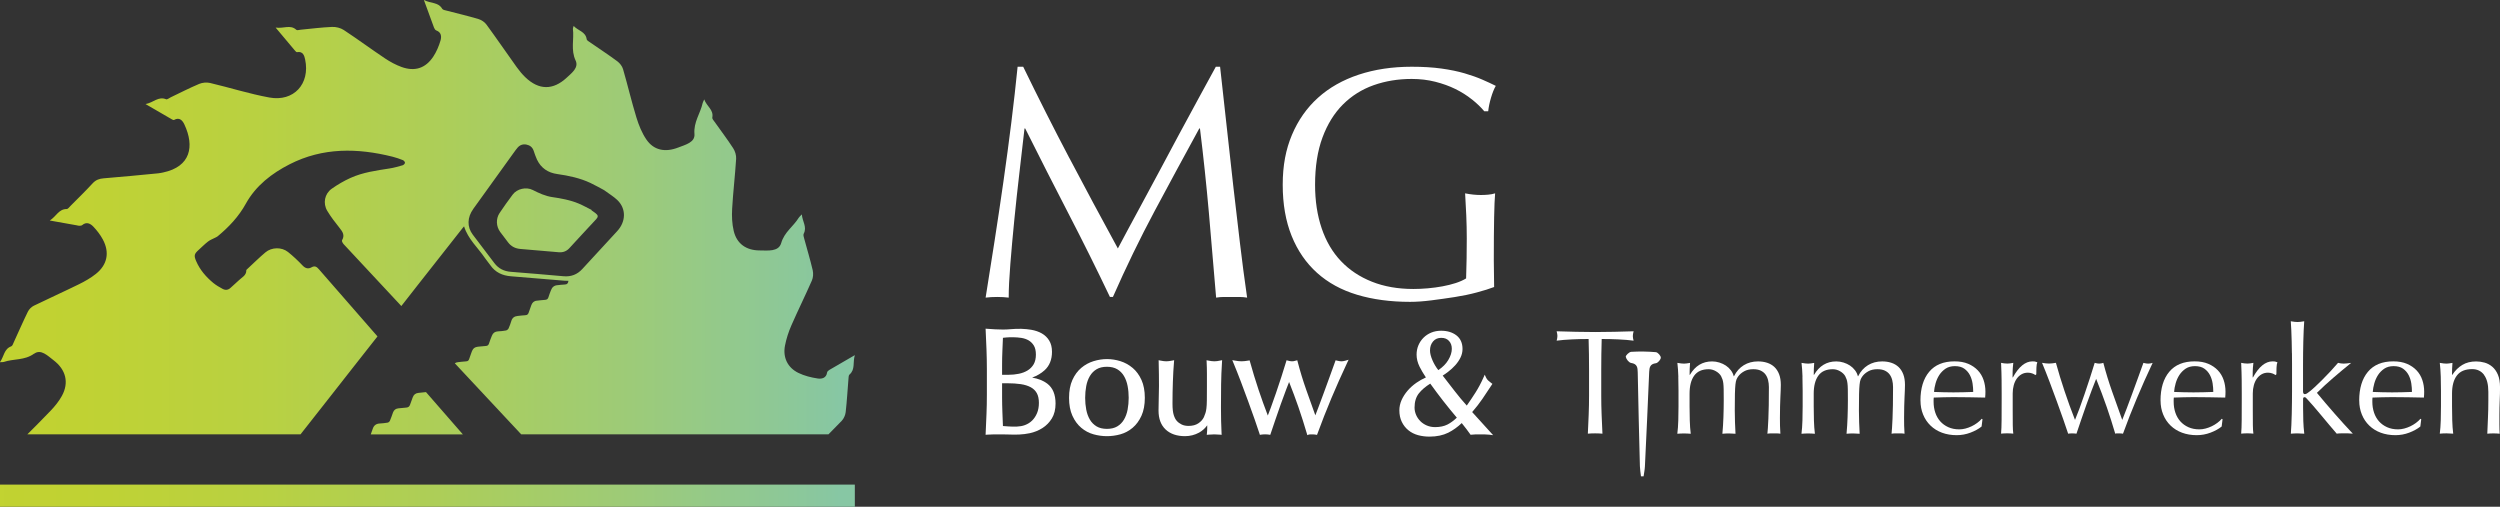 <svg xmlns="http://www.w3.org/2000/svg" xmlns:xlink="http://www.w3.org/1999/xlink" id="Laag_2" data-name="Laag 2" viewBox="0 0 1058.02 214.46"><rect x="0" y="0" width="1058.02" height="214.46" fill="#333333" stroke="none"/><defs><style>      .cls-1 {        fill: url(#Naamloos_verloop_51);      }      .cls-1, .cls-2, .cls-3, .cls-4, .cls-5 {        stroke-width: 0px;      }      .cls-2 {        fill: url(#Naamloos_verloop_51-4);      }      .cls-3 {        fill: url(#Naamloos_verloop_51-2);      }      .cls-4 {        fill: #fff;      }      .cls-5 {        fill: url(#Naamloos_verloop_51-3);      }    </style><linearGradient id="Naamloos_verloop_51" data-name="Naamloos verloop 51" x1="-31.04" y1="209.77" x2="355.42" y2="209.77" gradientUnits="userSpaceOnUse"><stop offset="0" stop-color="#c3d32f"></stop><stop offset=".17" stop-color="#c0d233"></stop><stop offset=".36" stop-color="#b9d141"></stop><stop offset=".56" stop-color="#adce58"></stop><stop offset=".77" stop-color="#9dcb78"></stop><stop offset=".99" stop-color="#88c7a1"></stop><stop offset="1" stop-color="#87c7a4"></stop></linearGradient><linearGradient id="Naamloos_verloop_51-2" data-name="Naamloos verloop 51" y1="93.26" x2="355.42" y2="93.26" xlink:href="#Naamloos_verloop_51"></linearGradient><linearGradient id="Naamloos_verloop_51-3" data-name="Naamloos verloop 51" y1="174.88" y2="174.88" xlink:href="#Naamloos_verloop_51"></linearGradient><linearGradient id="Naamloos_verloop_51-4" data-name="Naamloos verloop 51" y1="91.91" y2="91.91" xlink:href="#Naamloos_verloop_51"></linearGradient></defs><g id="Laag_1-2" data-name="Laag 1"><g><rect class="cls-1" y="205.08" width="361.77" height="9.39"></rect><path class="cls-3" d="m252.14,90.31c-.6-.44-1.21-.87-1.82-1.31.02-.04.05-.09.07-.13-1.81-.91-3.57-1.92-5.43-2.7-3.59-1.51-7.4-2.2-11.24-2.76-2.94-.43-5.6-1.66-8.24-3-2.79-1.42-6.65-.53-8.5,1.93-1.92,2.55-3.77,5.16-5.55,7.81-1.62,2.42-1.47,5.68.25,8.01,1.07,1.46,2.21,2.87,3.28,4.33,1.31,1.78,3.09,2.69,5.25,2.87,5.41.47,10.82.92,16.23,1.39,1.79.16,3.29-.39,4.5-1.7,1.81-1.95,3.61-3.91,5.41-5.87,2-2.16,4.01-4.31,6.01-6.47.86-.93.78-1.65-.23-2.4Z"></path><path class="cls-5" d="m177.12,166.27c-1.23.11-2.04.74-2.45,1.89-.38,1.03-.79,2.06-1.13,3.1-.26.83-.8,1.18-1.64,1.24-1.1.08-2.19.2-3.29.31-1.14.11-1.91.7-2.3,1.78-.42,1.17-.8,2.35-1.3,3.49-.15.34-.59.72-.95.78-1.11.2-2.25.3-3.39.37-1.49.09-2.45.8-2.92,2.22-.26.8-.56,1.59-.84,2.38h38.97c-5.2-5.97-10.4-11.93-15.6-17.89-1.06.07-2.11.23-3.17.33Z"></path><path class="cls-2" d="m14.47,149.68c2.86-2.09,5.75.93,8.15,2.74,5.3,4.01,6.65,9.51,3.58,15.11-1.24,2.27-2.94,4.37-4.74,6.25-3.25,3.4-6.56,6.73-9.89,10.04h115.61c4.16-5.29,8.31-10.57,12.47-15.86,3.38-4.3,6.75-8.62,10.13-12.92,3.32-4.22,6.65-8.44,9.97-12.67-8.26-9.48-16.53-18.94-24.79-28.42-.96-1.1-1.74-1.6-3.16-.8-1.39.78-2.6.43-3.78-.82-1.92-2.02-3.96-3.95-6.14-5.69-2.7-2.15-6.91-2.06-9.56.17-2.66,2.24-5.14,4.7-7.69,7.06-.15.14-.39.32-.39.48.07,2.25-1.89,3-3.14,4.26-1.08,1.08-2.31,2.01-3.4,3.09-1.05,1.04-2.23,1.23-3.46.57-1.38-.75-2.78-1.54-3.99-2.54-3.08-2.55-5.66-5.54-7.25-9.26-.99-2.32-.8-3.01,1.05-4.69,1.33-1.2,2.6-2.49,4.01-3.58.88-.68,1.98-1.07,2.99-1.6.37-.19.76-.35,1.08-.61,4.74-3.93,8.87-8.29,11.91-13.79,4.22-7.62,10.94-12.81,18.57-16.7,14.02-7.14,28.67-6.89,43.53-3.18,1.48.37,2.93.88,4.35,1.44.41.16.91.75.9,1.12-.01.38-.56.94-.97,1.06-1.82.53-3.65,1.06-5.52,1.35-5.64.88-11.32,1.64-16.56,4.01-2.77,1.25-5.44,2.81-7.92,4.56-3.05,2.14-3.85,6.19-1.9,9.41,1.52,2.52,3.33,4.87,5.17,7.17,1.3,1.63,2.34,3.1,1.06,5.25-.19.31.3,1.23.7,1.66,7.9,8.51,15.83,16.98,23.75,25.47.22.23.44.47.65.7,2.33-2.98,4.66-5.96,6.99-8.93,4.81-6.12,9.62-12.23,14.44-18.35,1.49-1.9,2.99-3.8,4.48-5.7.19-.24.4-.47.64-.75,1.67,5.41,5.88,9.04,8.87,13.46.69,1.03,1.54,1.95,2.24,2.97,2.12,3.08,5.13,4.42,8.77,4.71,7.54.59,15.07,1.25,22.61,1.87.56.05,1.12.03,1.68.05-.1,1.11-.64,1.58-1.74,1.58-.95,0-1.91.19-2.87.26-1.41.1-2.3.83-2.77,2.13-.35.97-.79,1.91-1.05,2.9-.24.89-.75,1.17-1.61,1.2-1.1.05-2.19.24-3.29.33-1.22.09-1.95.79-2.36,1.86-.4,1.03-.76,2.06-1.1,3.11-.23.71-.57,1.15-1.41,1.18-1.1.04-2.19.22-3.29.32-1.33.13-2.25.74-2.66,2.08-.34,1.08-.7,2.17-1.18,3.19-.18.39-.69.79-1.12.88-1.11.22-2.25.31-3.39.37-1.24.07-2.08.66-2.53,1.79-.45,1.12-.9,2.24-1.26,3.38-.22.69-.63.96-1.31,1.01-.92.06-1.84.18-2.76.25-2.05.16-2.71.67-3.38,2.64-.31.91-.65,1.8-.96,2.71-.21.61-.59.87-1.26.91-1.13.06-2.26.24-3.39.34-.56.05-1.01.21-1.4.47,9.36,10.03,18.73,20.05,28.1,30.08h130.04c1.88-1.89,3.76-3.78,5.6-5.71.9-.94,1.54-2.42,1.69-3.71.53-4.68.79-9.4,1.18-14.1.05-.61.05-1.46.43-1.78,2.52-2.18,1.32-5.1,2.26-8.22-4.01,2.32-7.38,4.25-10.72,6.22-.42.25-.96.69-1.01,1.09-.3,2.41-2.31,2.82-3.88,2.59-2.82-.42-5.73-1.13-8.28-2.38-4.58-2.24-6.63-6.54-5.67-11.54.56-2.9,1.5-5.79,2.68-8.5,2.79-6.39,5.9-12.65,8.7-19.04.56-1.27.67-2.99.36-4.35-1.05-4.5-2.4-8.92-3.6-13.38-.18-.68-.49-1.56-.22-2.08,1.52-2.9-.57-5.16-.79-8.2-.74.8-1.11,1.09-1.34,1.47-2.25,3.67-6.05,6.01-7.39,10.67-1.09,3.79-5.71,3.12-9.09,3.12-5.74,0-9.71-2.85-11-8.24-.72-3.02-.85-6.29-.67-9.41.4-7.06,1.25-14.09,1.69-21.15.09-1.47-.44-3.21-1.25-4.45-2.47-3.8-5.21-7.41-7.83-11.12-.41-.58-1.11-1.32-1.01-1.85.66-3.35-2.38-4.72-3.41-7.7-.4.92-.59,1.22-.67,1.55-.96,4.39-3.9,8.06-3.47,13.1.31,3.57-3.91,4.56-6.79,5.69-5.64,2.22-10.47,1.18-13.57-3.38-1.9-2.78-3.21-6.08-4.21-9.33-2.07-6.75-3.68-13.65-5.65-20.43-.36-1.25-1.36-2.53-2.42-3.32-3.71-2.75-7.59-5.28-11.39-7.92-.59-.41-1.49-.87-1.57-1.41-.49-3.29-3.63-3.55-5.52-5.64-.2.73-.35.99-.32,1.22.57,4.43-.98,8.89,1.14,13.4,1.43,3.03-1.61,5.27-3.71,7.23-5.81,5.43-11.83,5.38-17.56-.12-1.36-1.31-2.59-2.8-3.69-4.34-4.28-5.97-8.42-12.03-12.76-17.96-.77-1.06-2.12-1.96-3.38-2.34-4.42-1.32-8.93-2.37-13.4-3.54-.68-.18-1.66-.31-1.94-.8-1.7-2.9-4.81-2.17-7.76-3.73,1.61,4.41,2.92,8.06,4.28,11.69.17.45.52,1.03.93,1.18,2.28.82,2.29,2.75,1.79,4.4-.69,2.31-1.67,4.63-2.99,6.64-3.29,4.99-7.84,6.48-13.47,4.44-2.44-.89-4.8-2.16-6.97-3.61-5.88-3.93-11.57-8.14-17.47-12.03-1.37-.9-3.32-1.38-4.97-1.31-4.43.18-8.85.76-13.27,1.18-.62.06-1.52.35-1.84.05-2.54-2.35-5.35-.44-8.77-.95,3.06,3.65,5.55,6.63,8.06,9.6.28.33.73.86,1,.8,2.56-.49,3.1,1.56,3.43,3.11,2.18,10.31-4.82,17.99-15.17,16.08-8.44-1.55-16.68-4.17-25.06-6.15-1.44-.34-3.24-.18-4.6.39-4.09,1.72-8.04,3.76-12.05,5.67-.65.31-1.49,1.03-1.95.84-3.28-1.38-5.35,1.41-8.71,2.03,4.09,2.38,7.59,4.42,11.11,6.44.29.17.76.4.96.28,2.37-1.38,3.67.41,4.38,1.93,4.31,9.2,2.67,17.82-8.98,20.29-.71.15-1.42.3-2.14.37-7.67.73-15.34,1.5-23.02,2.11-1.93.15-3.37.68-4.72,2.14-3,3.27-6.2,6.37-9.33,9.52-.5.51-1.09,1.34-1.63,1.34-3.38,0-4.36,3.05-7.15,4.86,4.29.76,7.84,1.4,11.39,2.03.36.06.71.2,1.07.19.42-.02.95-.02,1.24-.27,1.83-1.56,3.49-.65,4.72.63,1.55,1.62,2.96,3.46,4.02,5.43,2.95,5.47,1.93,10.7-2.91,14.56-2.17,1.73-4.65,3.15-7.15,4.38-6.34,3.12-12.79,6.01-19.14,9.11-1.03.5-2.03,1.52-2.53,2.54-2.08,4.23-3.95,8.56-5.92,12.84-.3.65-.58,1.61-1.1,1.8-3.15,1.15-3.01,4.3-4.81,6.72.93-.05,1.31.01,1.63-.1,4.18-1.44,8.8-.57,12.84-3.52Zm185.78-61.21c5.74-7.96,11.46-15.93,17.2-23.89.52-.72,1.03-1.45,1.62-2.12.99-1.13,2.28-1.57,3.75-1.27,1.45.29,2.5,1.12,3.01,2.56.45,1.27.84,2.57,1.42,3.78,1.73,3.61,4.64,5.57,8.62,6.13,4.83.68,9.59,1.69,14.04,3.78,2.15,1.01,4.2,2.21,5.76,3.03,2.2,1.62,4.03,2.71,5.54,4.14,3.86,3.65,3.75,9.16-.03,13.23-4.93,5.3-9.83,10.64-14.72,15.98-2.17,2.38-4.8,3.37-8.01,3.08-7.43-.67-14.86-1.28-22.29-1.87-2.86-.23-5.18-1.37-6.92-3.66-3.07-4.04-6.16-8.07-9.2-12.13-2.43-3.24-2.3-7.27.23-10.78Z"></path><g><g><path class="cls-4" d="m452.51,66.77c6.56,12.47,13.42,25.26,20.58,38.38.93-1.77,2.28-4.3,4.05-7.61,1.77-3.3,3.81-7.09,6.14-11.37,2.33-4.28,4.82-8.91,7.47-13.89,2.65-4.98,5.35-10.02,8.09-15.14,2.74-5.12,5.47-10.14,8.16-15.07,2.7-4.93,5.21-9.54,7.54-13.82h1.81c1.02,8.93,1.97,17.57,2.86,25.89.88,8.33,1.79,16.52,2.72,24.57.93,8.05,1.86,16,2.79,23.87.93,7.86,1.95,15.65,3.07,23.38-1.12-.19-2.21-.28-3.28-.28h-6.56c-1.07,0-2.16.09-3.28.28-1.02-12.37-2.05-24.38-3.07-36.01-1.03-11.63-2.28-23.49-3.77-35.59h-.28c-6.42,11.73-12.72,23.38-18.91,34.96-6.19,11.58-12.07,23.7-17.65,36.36h-1.26c-5.58-11.72-11.42-23.47-17.52-35.24-6.09-11.77-12.21-23.8-18.35-36.08h-.28c-.65,5.77-1.37,12.03-2.16,18.77-.79,6.75-1.51,13.4-2.16,19.96-.65,6.56-1.21,12.75-1.67,18.56-.47,5.82-.7,10.58-.7,14.31-1.49-.19-3.12-.28-4.88-.28s-3.4.09-4.89.28c1.21-7.54,2.47-15.5,3.77-23.87,1.3-8.37,2.56-16.79,3.77-25.26,1.21-8.47,2.33-16.82,3.35-25.05,1.02-8.23,1.9-16.07,2.65-23.52h2.37c6.42,13.21,12.91,26.05,19.47,38.52Z"></path><path class="cls-4" d="m622.91,42.07c-2.09-1.68-4.42-3.14-6.98-4.4-2.56-1.26-5.4-2.28-8.51-3.07-3.12-.79-6.44-1.19-9.98-1.19-5.77,0-11.14.89-16.12,2.65-4.98,1.77-9.3,4.49-12.98,8.16-3.68,3.68-6.56,8.33-8.65,13.96-2.09,5.63-3.14,12.31-3.14,20.02,0,6.8.93,12.93,2.79,18.42s4.58,10.12,8.17,13.89c3.58,3.77,7.95,6.67,13.12,8.72,5.16,2.05,11,3.07,17.51,3.07,1.95,0,4-.09,6.14-.28,2.14-.19,4.21-.47,6.21-.84,2-.37,3.86-.84,5.58-1.39,1.72-.56,3.19-1.21,4.4-1.96.09-2.79.16-5.58.21-8.37.05-2.79.07-5.63.07-8.51,0-3.25-.07-6.51-.21-9.77s-.3-6.37-.49-9.35c2.33.47,4.56.7,6.7.7,1.02,0,2.04-.05,3.07-.14,1.02-.09,2-.28,2.93-.56-.19,2.14-.33,5.51-.42,10.12-.09,4.61-.14,10.68-.14,18.22,0,1.86.02,3.75.07,5.65.05,1.91.07,3.8.07,5.65-1.95.75-4.39,1.51-7.33,2.3-2.93.79-6.05,1.44-9.35,1.95-3.3.51-6.61.98-9.91,1.4-3.3.42-6.3.63-9,.63-8.28,0-15.75-1-22.4-3-6.65-2-12.31-5.09-16.96-9.28-4.65-4.18-8.24-9.4-10.75-15.63-2.51-6.23-3.77-13.44-3.77-21.63s1.3-14.95,3.91-21.14c2.61-6.19,6.28-11.42,11.03-15.7,4.75-4.28,10.49-7.53,17.24-9.77,6.74-2.23,14.21-3.35,22.4-3.35,4.75,0,8.95.26,12.63.77,3.68.51,6.93,1.19,9.77,2.02s5.33,1.72,7.47,2.65c2.14.93,4.05,1.81,5.72,2.65-.75,1.3-1.42,2.98-2.02,5.02-.61,2.05-1,3.96-1.19,5.72h-1.67c-1.39-1.67-3.14-3.35-5.23-5.02Z"></path></g><g><path class="cls-4" d="m672.29,143.47c-1.09,0-2.24,0-3.44.03-1.2.03-2.39.06-3.59.13-1.2.06-2.36.14-3.47.22-1.12.08-2.11.19-3,.32.21-.76.32-1.43.32-2.02,0-.46-.11-1.11-.32-1.95,2.78.08,5.49.15,8.14.22,2.65.06,5.36.1,8.14.1s5.49-.04,8.14-.1c2.65-.06,5.36-.13,8.14-.22-.21.84-.32,1.51-.32,2.02,0,.55.11,1.2.32,1.95-.88-.13-1.88-.23-3-.32s-2.27-.16-3.47-.22c-1.2-.06-2.39-.1-3.6-.13-1.2-.02-2.34-.03-3.43-.03-.13,4.33-.19,8.68-.19,13.06v10.85c0,2.77.05,5.51.16,8.2.1,2.69.22,5.34.35,7.95-.97-.08-2-.13-3.09-.13s-2.13.04-3.09.13c.13-2.61.24-5.26.35-7.95.11-2.69.16-5.43.16-8.2v-10.85c0-4.38-.06-8.72-.19-13.06Z"></path><path class="cls-4" d="m710.29,159.4c-.06-2.08-.2-4.03-.41-5.83,1.18.21,2.12.32,2.84.32.34,0,.7-.03,1.1-.09s.87-.14,1.42-.22c-.13,1.68-.19,3.37-.19,5.05h.13c2.23-3.79,5.36-5.68,9.4-5.68,1.05,0,2.08.16,3.09.48,1.01.32,1.93.74,2.74,1.29.82.55,1.52,1.21,2.11,1.99.59.78.99,1.61,1.2,2.49h.13c1.01-2.02,2.38-3.56,4.13-4.64,1.74-1.07,3.75-1.61,6.02-1.61,1.39,0,2.67.19,3.85.57,1.18.38,2.2.97,3.06,1.76.86.81,1.53,1.83,2.02,3.09s.73,2.77.73,4.54c0,.71-.02,1.5-.06,2.34-.05.84-.09,1.81-.13,2.93-.05,1.12-.09,2.38-.13,3.79-.05,1.41-.06,3.04-.06,4.89,0,1.13,0,2.23.03,3.28.02,1.06.07,2.19.16,3.41-.47-.08-.93-.13-1.39-.13h-2.71c-.47,0-.93.04-1.39.13.13-1.05.26-3.18.41-6.37s.22-7.65.22-13.37c0-1.05-.12-2.04-.35-2.96-.23-.92-.6-1.72-1.1-2.39s-1.18-1.21-2.02-1.61c-.84-.4-1.89-.6-3.15-.6-1.52,0-2.8.3-3.85.89-1.05.59-1.87,1.28-2.46,2.08-.34.46-.6.92-.79,1.39-.19.46-.34,1.17-.44,2.11s-.18,2.27-.22,3.97-.06,4.05-.06,7.04c0,1.81.03,3.46.09,4.95.06,1.49.14,3.12.22,4.89-.97-.08-1.89-.13-2.78-.13s-1.81.04-2.77.13c.21-2.31.36-4.67.44-7.06s.13-4.75.13-7.06c0-1.97-.01-3.52-.03-4.64-.02-1.11-.07-2-.16-2.65s-.2-1.19-.35-1.61c-.15-.42-.35-.88-.6-1.39-.47-.8-1.19-1.48-2.18-2.05s-2.01-.85-3.06-.85c-2.77,0-4.81.91-6.12,2.72-1.31,1.81-1.96,4.35-1.96,7.63v5.36c0,1.9.03,3.88.09,5.97.06,2.08.2,3.96.41,5.64-.97-.08-1.91-.13-2.84-.13s-1.87.04-2.84.13c.21-1.68.35-3.56.41-5.64.06-2.09.09-4.07.09-5.97v-6.55c0-1.9-.03-3.88-.09-5.97Z"></path><path class="cls-4" d="m762.83,159.4c-.06-2.08-.2-4.03-.41-5.83,1.18.21,2.12.32,2.84.32.34,0,.7-.03,1.1-.09s.87-.14,1.42-.22c-.13,1.68-.19,3.37-.19,5.05h.13c2.23-3.79,5.36-5.68,9.4-5.68,1.05,0,2.08.16,3.09.48,1.01.32,1.93.74,2.74,1.29.82.55,1.52,1.21,2.11,1.99.59.78.99,1.61,1.2,2.49h.13c1.01-2.02,2.38-3.56,4.13-4.64,1.74-1.07,3.75-1.61,6.02-1.61,1.39,0,2.67.19,3.85.57s2.2.97,3.06,1.76c.86.81,1.53,1.83,2.02,3.09s.73,2.77.73,4.54c0,.71-.02,1.5-.06,2.34-.05.84-.09,1.81-.13,2.93-.05,1.12-.09,2.38-.13,3.79-.05,1.41-.06,3.04-.06,4.89,0,1.13,0,2.23.03,3.28.02,1.06.07,2.19.16,3.41-.47-.08-.93-.13-1.39-.13h-2.71c-.47,0-.93.04-1.39.13.13-1.05.26-3.18.41-6.37.15-3.19.22-7.65.22-13.37,0-1.05-.12-2.04-.35-2.96s-.6-1.72-1.1-2.39-1.18-1.21-2.02-1.61c-.84-.4-1.89-.6-3.15-.6-1.52,0-2.8.3-3.85.89-1.05.59-1.87,1.28-2.46,2.08-.34.46-.6.92-.79,1.39s-.34,1.17-.44,2.11-.18,2.27-.22,3.97c-.04,1.7-.06,4.05-.06,7.04,0,1.81.03,3.46.09,4.95.06,1.49.14,3.12.22,4.89-.97-.08-1.89-.13-2.78-.13s-1.81.04-2.77.13c.21-2.31.36-4.67.44-7.06.08-2.39.13-4.75.13-7.06,0-1.97-.01-3.52-.03-4.64s-.07-2-.16-2.65-.2-1.19-.35-1.61c-.15-.42-.35-.88-.6-1.39-.47-.8-1.19-1.48-2.18-2.05s-2.01-.85-3.06-.85c-2.77,0-4.81.91-6.12,2.72-1.31,1.81-1.96,4.35-1.96,7.63v5.36c0,1.9.03,3.88.09,5.97.06,2.08.2,3.96.41,5.64-.97-.08-1.91-.13-2.84-.13s-1.87.04-2.84.13c.21-1.68.35-3.56.41-5.64.06-2.09.09-4.07.09-5.97v-6.55c0-1.9-.03-3.88-.09-5.97Z"></path><path class="cls-4" d="m812.75,169.52c0-5.17,1.23-9.23,3.69-12.17,2.46-2.95,6.05-4.42,10.75-4.42,2.23,0,4.15.35,5.77,1.04,1.62.69,2.98,1.62,4.07,2.77,1.1,1.16,1.9,2.51,2.43,4.07.53,1.55.79,3.21.79,4.99,0,.42-.01.83-.03,1.23s-.05.81-.09,1.23c-2.27-.04-4.52-.08-6.75-.13-2.23-.04-4.48-.06-6.75-.06-1.39,0-2.77.02-4.13.06-1.37.04-2.74.08-4.13.13-.04.21-.06.53-.06.95v.82c0,1.64.24,3.18.72,4.61.48,1.43,1.19,2.66,2.11,3.69.92,1.03,2.06,1.85,3.4,2.46,1.35.61,2.9.92,4.67.92.84,0,1.7-.12,2.59-.35.88-.23,1.74-.55,2.59-.95.84-.4,1.63-.88,2.36-1.42s1.38-1.13,1.93-1.76l.32.19-.38,3.09c-1.26,1.02-2.83,1.88-4.7,2.59-1.87.71-3.82,1.07-5.84,1.07-2.27,0-4.34-.35-6.21-1.04-1.87-.69-3.49-1.7-4.86-3.02-1.37-1.32-2.42-2.89-3.15-4.7-.74-1.81-1.1-3.77-1.1-5.87Zm14.57-14.57c-1.55,0-2.87.36-3.94,1.07-1.07.72-1.95,1.61-2.65,2.68-.69,1.07-1.22,2.25-1.58,3.54s-.58,2.49-.66,3.63c1.3.04,2.66.08,4.07.13,1.41.04,2.78.06,4.13.06s2.79-.02,4.23-.06c1.43-.04,2.81-.08,4.16-.13,0-1.13-.09-2.34-.28-3.6-.19-1.26-.57-2.44-1.13-3.53-.57-1.09-1.36-2-2.37-2.72-1.01-.71-2.34-1.07-3.97-1.07Z"></path><path class="cls-4" d="m860.08,158.04c-.61-.21-1.23-.32-1.86-.32-1.01,0-1.92.23-2.71.69s-1.47,1.08-2.02,1.86c-.55.78-.97,1.71-1.26,2.78s-.44,2.22-.44,3.44v6.94c0,2.81.01,4.97.03,6.46.02,1.49.09,2.7.22,3.63-.84-.08-1.68-.13-2.52-.13-.93,0-1.81.04-2.65.13.13-1.43.2-3.37.22-5.83.02-2.46.03-5.48.03-9.05v-2.02c0-1.64-.01-3.54-.03-5.68-.02-2.14-.09-4.61-.22-7.38.46.08.9.16,1.32.22s.86.09,1.33.09c.38,0,.78-.03,1.2-.09s.86-.14,1.32-.22c-.17,1.51-.26,2.71-.28,3.6-.02.88-.03,1.72-.03,2.52l.13.06c2.48-4.54,5.26-6.81,8.33-6.81.38,0,.7.02.98.06.27.04.62.15,1.04.32-.21.5-.34,1.27-.38,2.3s-.06,1.97-.06,2.81l-.44.32c-.21-.25-.62-.48-1.23-.69Z"></path><path class="cls-4" d="m875.25,183.52c-.5-1.55-1.18-3.54-2.02-5.93-.84-2.39-1.75-4.95-2.74-7.66-.99-2.72-2.02-5.49-3.09-8.33-1.07-2.84-2.14-5.52-3.19-8.05.5.08,1,.16,1.48.22.48.06.98.09,1.48.09.46,0,.92-.03,1.39-.09s.97-.14,1.52-.22c1.09,3.96,2.3,7.92,3.63,11.89,1.32,3.98,2.8,8.07,4.45,12.27.5-1.18,1.11-2.73,1.83-4.66.71-1.94,1.45-4.02,2.21-6.25.76-2.23,1.51-4.5,2.27-6.81s1.43-4.46,2.02-6.43c.76.21,1.39.32,1.89.32.34,0,.63-.03.88-.09s.55-.14.89-.22c1.05,4.04,2.27,8.02,3.65,11.95,1.39,3.94,2.84,8,4.35,12.2.55-1.34,1.19-3,1.93-4.95.74-1.95,1.5-4.01,2.3-6.18.8-2.16,1.61-4.38,2.43-6.65.82-2.27,1.59-4.4,2.3-6.37.84.21,1.51.32,2.02.32.55,0,1.18-.11,1.89-.32-2.4,5.09-4.64,10.11-6.72,15.08-2.08,4.96-4.03,9.92-5.83,14.89-.47-.08-1.01-.13-1.64-.13h-.88c-.29,0-.55.04-.76.13-1.1-3.75-2.29-7.51-3.6-11.29-1.31-3.78-2.8-7.76-4.48-11.92-.5,1.26-1.12,2.83-1.83,4.7-.71,1.87-1.45,3.88-2.21,6.02-.76,2.15-1.52,4.32-2.27,6.53-.76,2.21-1.43,4.19-2.02,5.96-.5-.08-1.1-.13-1.77-.13s-1.26.04-1.76.13Z"></path><path class="cls-4" d="m914.35,169.52c0-5.17,1.23-9.23,3.69-12.17,2.46-2.95,6.05-4.42,10.75-4.42,2.23,0,4.15.35,5.77,1.04,1.62.69,2.98,1.62,4.07,2.77,1.1,1.16,1.9,2.51,2.43,4.07.53,1.55.79,3.21.79,4.99,0,.42-.01.83-.03,1.23s-.05.81-.09,1.23c-2.27-.04-4.52-.08-6.75-.13-2.23-.04-4.48-.06-6.75-.06-1.39,0-2.77.02-4.13.06-1.37.04-2.74.08-4.13.13-.04.21-.06.53-.06.95v.82c0,1.64.24,3.18.72,4.61s1.19,2.66,2.11,3.69c.92,1.03,2.06,1.85,3.4,2.46,1.35.61,2.9.92,4.67.92.84,0,1.7-.12,2.59-.35.88-.23,1.74-.55,2.59-.95.84-.4,1.63-.88,2.36-1.42.74-.55,1.38-1.13,1.93-1.76l.32.19-.38,3.09c-1.26,1.02-2.83,1.88-4.7,2.59-1.87.71-3.82,1.07-5.84,1.07-2.27,0-4.34-.35-6.21-1.04-1.87-.69-3.49-1.7-4.86-3.02-1.37-1.32-2.42-2.89-3.15-4.7-.74-1.81-1.1-3.77-1.1-5.87Zm14.57-14.57c-1.55,0-2.87.36-3.94,1.07-1.07.72-1.95,1.61-2.65,2.68-.69,1.07-1.22,2.25-1.58,3.54s-.58,2.49-.66,3.63c1.3.04,2.66.08,4.07.13,1.41.04,2.78.06,4.13.06s2.79-.02,4.23-.06c1.43-.04,2.81-.08,4.16-.13,0-1.13-.09-2.34-.28-3.6-.19-1.26-.57-2.44-1.13-3.53-.57-1.09-1.36-2-2.37-2.72-1.01-.71-2.34-1.07-3.97-1.07Z"></path><path class="cls-4" d="m961.69,158.04c-.61-.21-1.23-.32-1.86-.32-1.01,0-1.92.23-2.71.69s-1.47,1.08-2.02,1.86c-.55.78-.97,1.71-1.26,2.78-.29,1.07-.44,2.22-.44,3.44v6.94c0,2.81.01,4.97.03,6.46s.09,2.7.22,3.63c-.84-.08-1.68-.13-2.52-.13-.93,0-1.81.04-2.65.13.13-1.43.2-3.37.22-5.83.02-2.46.03-5.48.03-9.05v-2.02c0-1.64-.01-3.54-.03-5.68-.02-2.14-.09-4.61-.22-7.38.46.08.9.16,1.32.22s.86.09,1.33.09c.38,0,.78-.03,1.2-.09s.86-.14,1.32-.22c-.17,1.51-.26,2.71-.28,3.6-.02.88-.03,1.72-.03,2.52l.13.06c2.48-4.54,5.26-6.81,8.33-6.81.38,0,.7.02.98.06.27.04.62.15,1.04.32-.21.5-.34,1.27-.38,2.3-.04,1.03-.06,1.97-.06,2.81l-.44.32c-.21-.25-.62-.48-1.23-.69Z"></path><path class="cls-4" d="m969.95,149.47c-.02-1.68-.05-3.35-.09-4.99-.04-1.64-.09-3.21-.16-4.7-.06-1.49-.14-2.77-.22-3.82,1.18.21,2.12.32,2.84.32s1.66-.11,2.84-.32c-.09,1.05-.16,2.32-.22,3.82-.06,1.49-.12,3.06-.16,4.7s-.07,3.3-.09,4.99c-.02,1.68-.03,3.23-.03,4.66v11.48c0,.8.25,1.2.76,1.2.34,0,.7-.15,1.1-.44s.85-.63,1.35-1.01c.38-.29,1.02-.86,1.93-1.71.9-.84,1.91-1.81,3.02-2.93,1.11-1.12,2.26-2.3,3.44-3.56,1.18-1.27,2.25-2.46,3.22-3.6.84.21,1.64.32,2.4.32.46,0,.92-.03,1.39-.09s1.05-.14,1.76-.22c-2.65,2.14-5.18,4.26-7.6,6.34-2.42,2.09-4.72,4.19-6.9,6.34,2.39,2.9,4.87,5.8,7.41,8.7,2.54,2.9,5.14,5.76,7.79,8.58-.71-.08-1.35-.13-1.92-.13h-3.19c-.55,0-1.11.04-1.7.13-.92-1.05-1.98-2.28-3.15-3.69s-2.35-2.81-3.5-4.19-2.26-2.69-3.31-3.91c-1.05-1.22-1.95-2.23-2.71-3.02-.13-.17-.27-.32-.44-.44s-.34-.19-.5-.19c-.42,0-.63.25-.63.76v3.78c0,1.9.03,3.73.09,5.52.06,1.79.2,3.58.41,5.39-.97-.08-1.92-.13-2.84-.13s-1.87.04-2.84.13c.08-.97.16-2.18.22-3.66.06-1.47.12-3.02.16-4.66.04-1.64.07-3.3.09-4.99s.03-3.23.03-4.66v-11.42c0-1.43-.01-2.98-.03-4.66Z"></path><path class="cls-4" d="m998.43,169.52c0-5.17,1.23-9.23,3.69-12.17,2.46-2.95,6.05-4.42,10.75-4.42,2.23,0,4.15.35,5.77,1.04,1.62.69,2.98,1.62,4.07,2.77,1.1,1.16,1.9,2.51,2.43,4.07.53,1.55.79,3.21.79,4.99,0,.42-.01.83-.03,1.23s-.05.81-.09,1.23c-2.27-.04-4.52-.08-6.75-.13-2.23-.04-4.48-.06-6.75-.06-1.39,0-2.77.02-4.13.06-1.37.04-2.74.08-4.13.13-.04.21-.06.53-.06.95v.82c0,1.64.24,3.18.72,4.61.48,1.43,1.19,2.66,2.11,3.69.92,1.03,2.06,1.85,3.4,2.46,1.35.61,2.9.92,4.67.92.84,0,1.7-.12,2.59-.35.88-.23,1.74-.55,2.59-.95.84-.4,1.63-.88,2.36-1.42s1.38-1.13,1.93-1.76l.32.19-.38,3.09c-1.26,1.02-2.83,1.88-4.7,2.59-1.87.71-3.82,1.07-5.84,1.07-2.27,0-4.34-.35-6.21-1.04-1.87-.69-3.49-1.7-4.86-3.02-1.37-1.32-2.42-2.89-3.15-4.7s-1.1-3.77-1.1-5.87Zm14.57-14.57c-1.55,0-2.87.36-3.94,1.07-1.07.72-1.95,1.61-2.65,2.68-.69,1.07-1.22,2.25-1.58,3.54-.36,1.28-.58,2.49-.66,3.63,1.3.04,2.66.08,4.07.13,1.41.04,2.78.06,4.13.06s2.79-.02,4.23-.06c1.43-.04,2.81-.08,4.16-.13,0-1.13-.09-2.34-.28-3.6s-.57-2.44-1.13-3.53c-.57-1.09-1.36-2-2.37-2.72-1.01-.71-2.34-1.07-3.97-1.07Z"></path><path class="cls-4" d="m1051.28,158.64c-1.22-1.62-2.9-2.43-5.05-2.43-2.94,0-5.1.91-6.46,2.72-1.37,1.81-2.05,4.35-2.05,7.63v5.36c0,1.9.03,3.88.09,5.97.06,2.08.2,3.96.41,5.64-.97-.08-1.92-.13-2.84-.13s-1.87.04-2.84.13c.21-1.68.35-3.56.41-5.64.06-2.09.09-4.07.09-5.97v-6.55c0-1.9-.03-3.88-.09-5.97-.06-2.08-.2-4.03-.41-5.83,1.18.21,2.12.32,2.84.32.34,0,.7-.03,1.1-.09s.87-.14,1.42-.22c-.13,1.68-.19,3.37-.19,5.05h.13c1.18-1.81,2.59-3.21,4.23-4.19,1.64-.99,3.6-1.48,5.87-1.48,1.18,0,2.36.17,3.56.5,1.2.34,2.28.92,3.25,1.74.97.82,1.76,1.93,2.37,3.34.61,1.41.91,3.21.91,5.39,0,1.81-.04,3.67-.13,5.59-.08,1.91-.13,3.94-.13,6.08v4.1c0,.67.01,1.34.03,1.99s.05,1.27.09,1.86c-.84-.08-1.72-.13-2.65-.13s-1.75.04-2.59.13c.08-2.18.18-4.44.28-6.75.11-2.31.16-4.69.16-7.13v-3.84c0-3.16-.61-5.54-1.83-7.16Z"></path><path class="cls-4" d="m694.47,201.57c-.16-1.41-.41-2.82-.45-4.24-.34-13.23-.67-26.46-.92-39.7-.04-2.12-.2-3.63-2.82-4.03-.91-.14-2.04-1.58-2.24-2.58-.11-.57,1.43-2.07,2.29-2.12,3.47-.21,6.98-.16,10.45.14.81.07,2.1,1.51,2.09,2.31-.01.84-1.24,2.26-2.08,2.37-2.43.32-2.75,1.67-2.84,3.71-.55,13.34-1.17,26.67-1.81,40.01-.07,1.39-.36,2.77-.56,4.16-.37,0-.75-.02-1.12-.02Z"></path></g><g><path class="cls-4" d="m443.23,162.36c-1.69-1.28-3.84-2.13-6.42-2.56,2.06-.76,3.82-1.79,5.25-3.09,2.09-1.89,3.15-4.52,3.15-7.81,0-1.88-.39-3.48-1.17-4.76-.77-1.27-1.83-2.29-3.14-3.04-1.28-.73-2.78-1.24-4.45-1.53-2.62-.45-5.57-.54-8.66-.26-2.21.21-4.4.19-6.63.06-1.14-.06-2.25-.14-3.35-.22l-.7-.05.03.7c.13,2.7.24,5.41.35,8.11.1,2.69.16,5.45.16,8.22v10.91c0,2.77-.05,5.53-.16,8.19-.11,2.68-.22,5.38-.35,8.08l-.03.7.7-.06c.99-.08,2.01-.12,3.02-.12h3.08c1.01,0,2.02.02,3.05.06,2.98.12,5.9.08,8.84-.55,1.95-.42,3.75-1.15,5.37-2.18,1.64-1.04,2.98-2.42,4-4.1,1.03-1.7,1.55-3.81,1.55-6.28,0-3.82-1.18-6.66-3.51-8.42Zm-5.79-8.17c-.64,1.07-1.5,1.94-2.55,2.58-1.08.66-2.32,1.13-3.7,1.41-1.41.29-2.85.43-4.29.43h-2.81v-4.14c0-2.02.04-4.04.13-6l.23-5.51c.45-.06.95-.11,1.49-.15,1.59-.13,4.07-.16,6.32.19,1.14.18,2.18.54,3.08,1.06.88.52,1.62,1.26,2.2,2.2.57.94.86,2.23.86,3.83s-.32,3.03-.96,4.09Zm2.23,16.33c0,1.6-.26,3.05-.78,4.3-.52,1.25-1.22,2.31-2.08,3.16-.86.84-1.89,1.49-3.05,1.92-2.19.82-4.66.7-7.01.57-.86-.05-1.62-.1-2.3-.17l-.23-5.87c-.08-2.08-.13-4.23-.13-6.38v-5.85h2.24c2.08,0,3.98.13,5.65.37,1.63.24,3.05.68,4.21,1.3,1.12.6,1.98,1.43,2.58,2.49.6,1.07.9,2.47.9,4.17Z"></path><path class="cls-4" d="m479.32,155.69h0c-1.54-1.3-3.27-2.25-5.16-2.84-3.7-1.16-7.55-1.19-11.37,0-1.91.59-3.66,1.55-5.19,2.84-1.54,1.3-2.81,3.02-3.75,5.1-.94,2.08-1.42,4.63-1.42,7.58s.48,5.5,1.42,7.58c.94,2.08,2.2,3.8,3.75,5.1,1.54,1.3,3.29,2.23,5.21,2.76,1.88.52,3.78.78,5.65.78s3.82-.26,5.69-.78c1.9-.53,3.64-1.46,5.18-2.76,1.54-1.3,2.8-3.02,3.75-5.1.94-2.08,1.42-4.63,1.42-7.58s-.48-5.5-1.42-7.58c-.94-2.08-2.21-3.8-3.75-5.1Zm-10.86-.47c1.74,0,3.21.36,4.38,1.05,1.17.7,2.13,1.67,2.83,2.86.72,1.22,1.24,2.64,1.54,4.21.31,1.6.46,3.29.46,5.02s-.16,3.42-.46,5.02c-.3,1.57-.82,2.99-1.54,4.21-.7,1.19-1.66,2.16-2.83,2.86-1.17.7-2.64,1.05-4.38,1.05s-3.21-.35-4.38-1.05c-1.17-.71-2.13-1.67-2.83-2.86-.72-1.22-1.24-2.64-1.54-4.21-.31-1.6-.46-3.29-.46-5.02s.16-3.42.46-5.02c.3-1.57.82-2.99,1.54-4.21.71-1.2,1.66-2.16,2.83-2.86,1.17-.7,2.64-1.05,4.38-1.05Z"></path><path class="cls-4" d="m515.18,152.82c-.8.12-1.7.12-2.48,0-.42-.06-.85-.14-1.31-.22l-.77-.14.04.78c.04.76.07,1.55.09,2.39.02.84.03,1.72.03,2.65v5.33c0,2.49-.01,4.45-.03,5.89-.02,1.41-.08,2.54-.19,3.36-.1.8-.23,1.44-.39,1.91-.16.5-.39,1.1-.67,1.77-.5,1.04-1.3,1.92-2.39,2.64-1.07.71-2.45,1.07-4.1,1.07-1.13,0-2.11-.2-2.93-.6-.83-.41-1.53-.92-2.07-1.55-.49-.52-.91-1.33-1.26-2.41-.36-1.09-.54-2.73-.54-4.85,0-3.15.05-6.27.16-9.27.1-2.99.26-5.79.47-8.31l.07-.82-.8.16c-1.01.2-1.85.31-2.48.31-.68,0-1.53-.1-2.54-.31l-.75-.15.02.77c.04,1.77.07,3.53.1,5.26.02,1.73.03,3.34.03,4.81,0,1.56-.03,3.14-.09,4.7-.06,1.58-.1,3.52-.1,5.77,0,3.46,1.02,6.16,3.02,8.03,1.99,1.86,4.75,2.8,8.19,2.8,2.12,0,4.12-.51,5.94-1.5,1.33-.73,2.49-1.76,3.46-3.09v.8c0,.46-.01.89-.03,1.3-.02.41-.05.8-.09,1.17l-.08.76.76-.08c1.64-.16,3.18-.16,4.83,0l.71.07-.04-.72c-.09-1.68-.15-3.43-.19-5.25-.04-1.81-.06-3.67-.06-5.57,0-3.42.02-6.66.06-9.73.04-3.03.17-6.23.38-9.52l.05-.8-.79.16c-.41.08-.83.16-1.24.22Z"></path><path class="cls-4" d="m567.66,152.91c-.46,0-1.09-.1-1.88-.3l-.54-.13-2.5,6.93c-.82,2.28-1.64,4.51-2.44,6.69-.8,2.18-1.57,4.25-2.31,6.21-.48,1.28-.93,2.44-1.33,3.46-1.32-3.69-2.6-7.27-3.83-10.74-1.38-3.92-2.62-7.95-3.66-11.97l-.15-.59-1.48.37c-.54.13-1.33.1-2.48-.22l-.58-.16-.17.58c-.59,1.96-1.27,4.14-2.02,6.45-.76,2.32-1.52,4.6-2.28,6.84-.76,2.23-1.5,4.33-2.22,6.27-.46,1.24-.87,2.32-1.24,3.25-1.42-3.7-2.73-7.35-3.91-10.87-1.33-3.99-2.55-8.01-3.64-11.93l-.15-.53-.54.08c-.55.09-1.05.16-1.51.22-.93.12-1.84.11-2.72,0-.48-.06-.97-.13-1.47-.22l-1.1-.19.43,1.03c1.06,2.56,2.14,5.27,3.2,8.07,1.08,2.85,2.11,5.64,3.11,8.37.99,2.72,1.91,5.29,2.76,7.7.84,2.41,1.52,4.39,2.02,5.95l.16.5.52-.09c.94-.16,2.41-.16,3.35,0l.52.09.17-.5c.59-1.77,1.27-3.77,2.03-5.99.76-2.22,1.52-4.41,2.28-6.56.77-2.17,1.51-4.21,2.22-6.04.47-1.22.89-2.32,1.27-3.28,1.45,3.65,2.76,7.18,3.92,10.52,1.3,3.77,2.51,7.58,3.61,11.33l.19.65.63-.25c.14-.05.32-.08.53-.08h.89c.59,0,1.11.04,1.54.12l.51.09.18-.49c1.81-4.95,3.78-9.98,5.86-14.94,2.08-4.95,4.35-10.04,6.74-15.14l.59-1.24-1.32.39c-.66.19-1.24.29-1.73.29Z"></path><path class="cls-4" d="m623.03,174.39c1.64-1.89,3.09-3.76,4.31-5.54,1.3-1.89,2.63-3.88,3.94-5.91l.32-.49-.47-.34c-.44-.32-.89-.68-1.31-1.07-.38-.35-.68-.75-.9-1.23l-.57-1.24-.55,1.24c-.99,2.24-2.12,4.36-3.35,6.3-1.12,1.76-2.36,3.62-3.7,5.53-1.71-1.89-3.4-3.91-5.03-6.02l-5.16-6.66c.77-.49,1.57-1.05,2.38-1.68,1.03-.79,2.01-1.69,2.9-2.67.9-.99,1.65-2.07,2.22-3.22.59-1.18.89-2.43.89-3.7,0-2.52-.88-4.46-2.62-5.79-1.69-1.28-3.85-1.93-6.43-1.93-1.51,0-2.91.26-4.17.78-1.26.52-2.36,1.24-3.28,2.16-.92.92-1.65,2-2.16,3.21-.52,1.21-.78,2.55-.78,3.98,0,1.7.43,3.41,1.27,5.1.71,1.43,1.61,2.95,2.67,4.53-1.42.63-2.76,1.39-3.99,2.24-1.43,1-2.7,2.13-3.76,3.37-1.07,1.25-1.92,2.58-2.54,3.96-.62,1.41-.94,2.87-.94,4.34,0,1.86.35,3.52,1.05,4.93.69,1.41,1.63,2.6,2.8,3.54,1.16.94,2.53,1.63,4.06,2.05,1.51.41,3.13.62,4.83.62,3.09,0,5.77-.57,7.99-1.68,2-1.01,3.91-2.37,5.67-4.05.74.89,1.41,1.75,1.99,2.54l1.77,2.42.37-.05c.56-.08,1.14-.12,1.72-.12h3.84c.65,0,1.31.04,1.95.12l1.65.21-8.87-9.77Zm-14.33-17.75c-.99-1.27-1.81-2.66-2.45-4.12-.7-1.6-1.06-3.01-1.06-4.19,0-1.56.43-2.82,1.31-3.85h0c.86-1.01,1.99-1.5,3.46-1.5,1.4,0,2.46.42,3.26,1.29.81.88,1.2,1.98,1.2,3.36,0,1.49-.51,3.1-1.53,4.79-.95,1.58-2.35,2.99-4.19,4.22Zm-3.41,5.7c1.81,2.51,3.64,4.97,5.45,7.29,1.81,2.32,3.76,4.72,5.8,7.13-1.3,1.24-2.62,2.21-3.94,2.89-1.43.73-3.19,1.11-5.24,1.11-1.26,0-2.44-.23-3.5-.68-1.06-.45-1.99-1.07-2.76-1.84-.77-.77-1.37-1.66-1.8-2.66-.43-1-.65-2.03-.65-3.09,0-2.47.62-4.49,1.83-6.02,1.17-1.47,2.78-2.85,4.81-4.12Z"></path></g></g></g></g></svg>